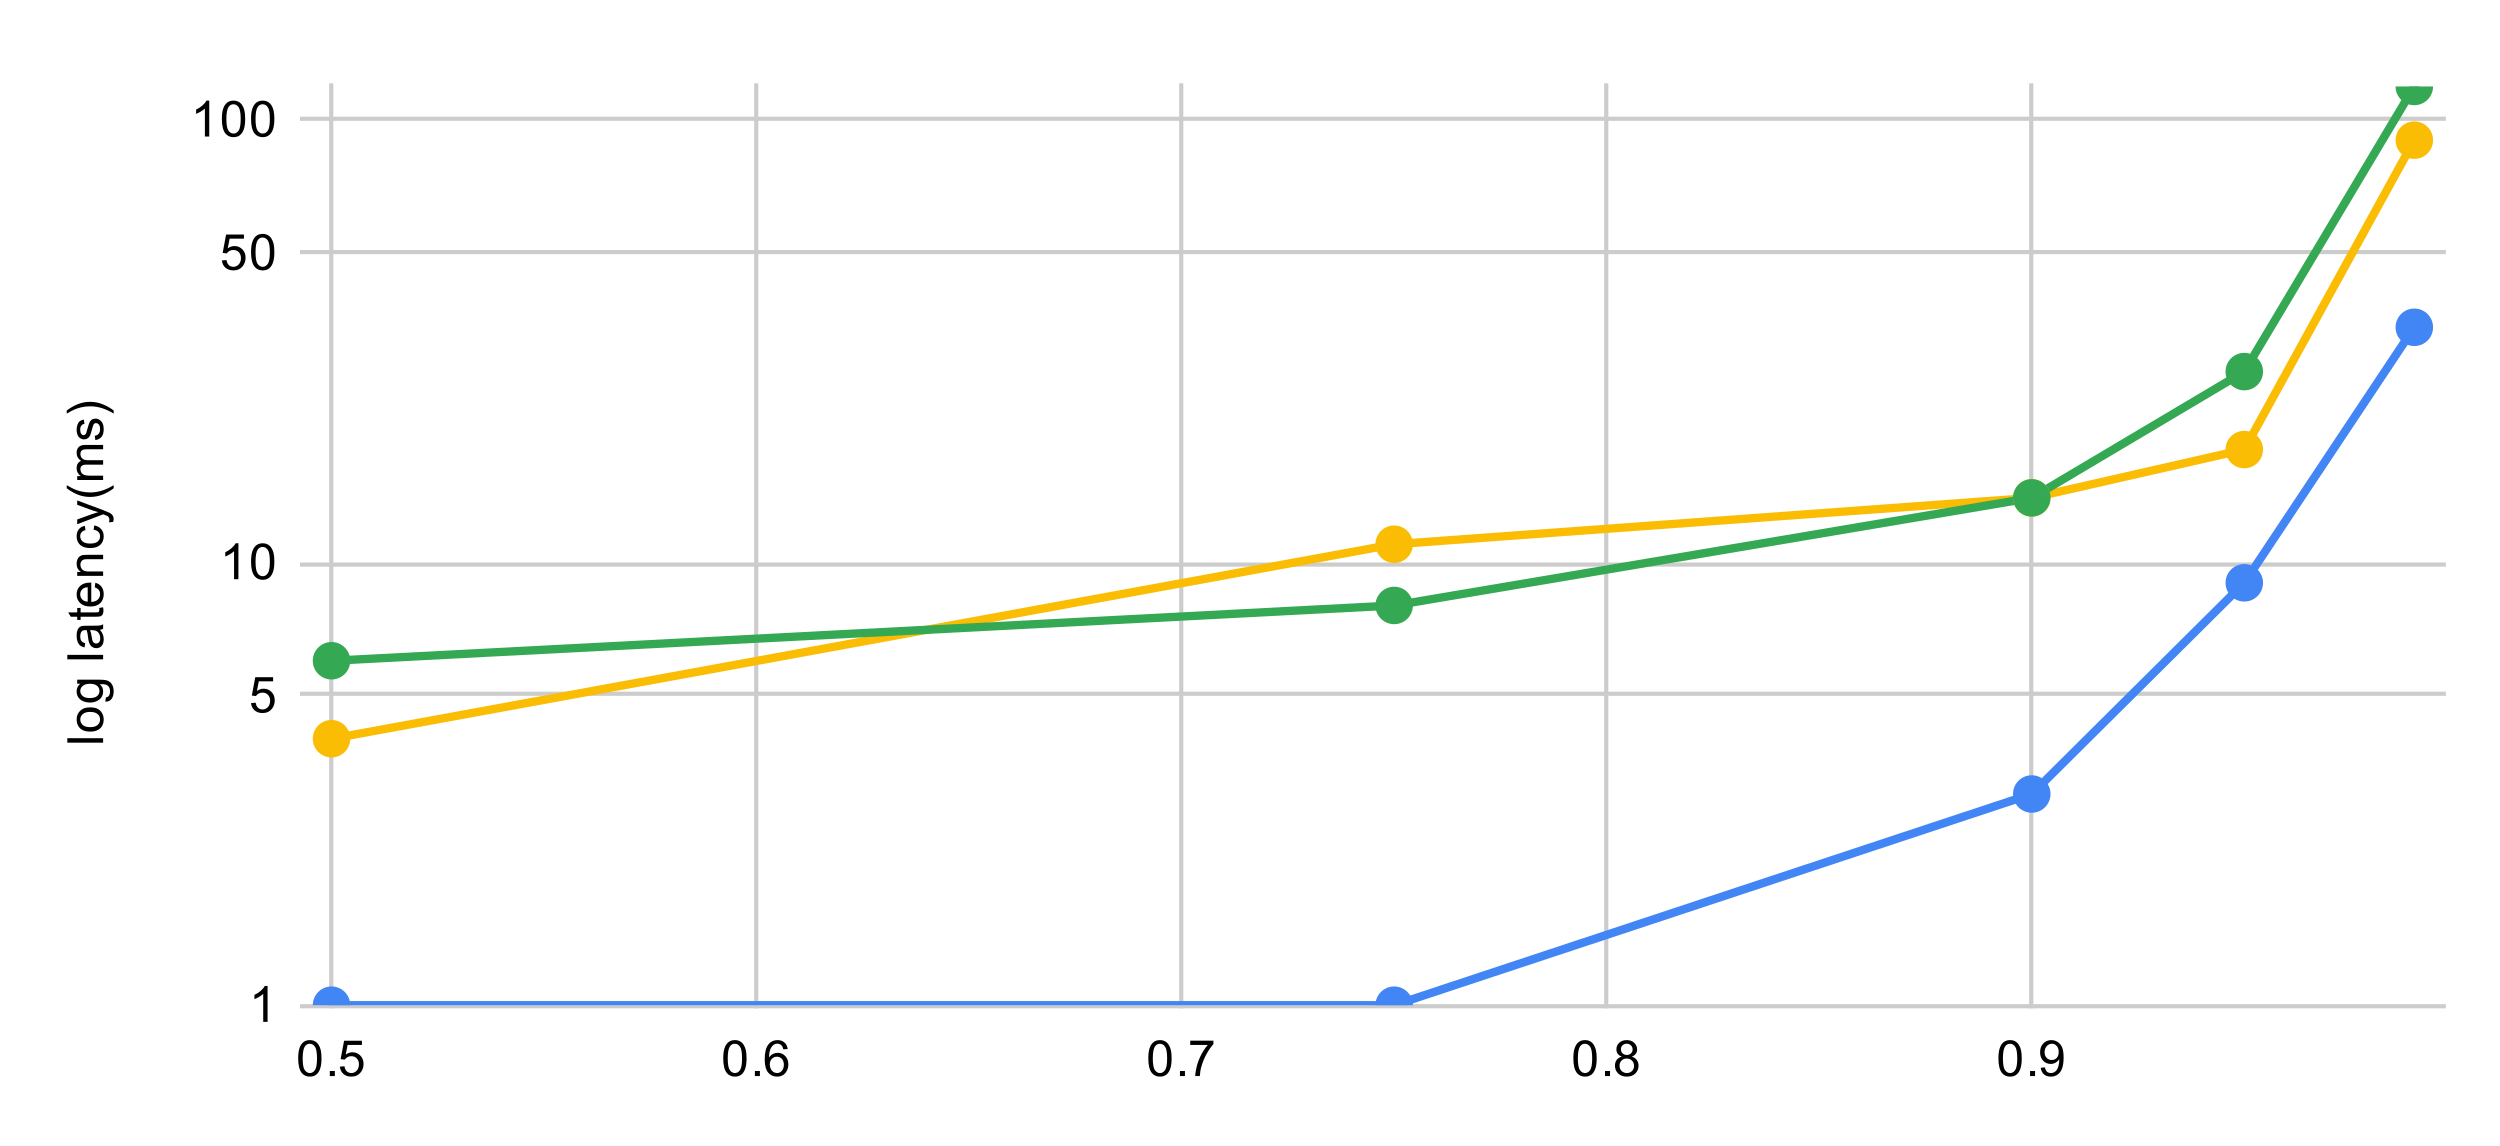 <svg version="1.1" viewBox="0.0 0.0 600.0 275.0" fill="none" stroke="none" stroke-linecap="square" stroke-miterlimit="10" width="600" height="275" xmlns:xlink="http://www.w3.org/1999/xlink" xmlns="http://www.w3.org/2000/svg"><path fill="#ffffff" d="M0 0L600.0 0L600.0 275.0L0 275.0L0 0Z" fill-rule="nonzero"/><path stroke="#cccccc" stroke-width="1.0" stroke-linecap="butt" d="M79.5 20.5L79.5 241.5" fill-rule="nonzero"/><path stroke="#cccccc" stroke-width="1.0" stroke-linecap="butt" d="M181.5 20.5L181.5 241.5" fill-rule="nonzero"/><path stroke="#cccccc" stroke-width="1.0" stroke-linecap="butt" d="M283.5 20.5L283.5 241.5" fill-rule="nonzero"/><path stroke="#cccccc" stroke-width="1.0" stroke-linecap="butt" d="M385.5 20.5L385.5 241.5" fill-rule="nonzero"/><path stroke="#cccccc" stroke-width="1.0" stroke-linecap="butt" d="M487.5 20.5L487.5 241.5" fill-rule="nonzero"/><path stroke="#cccccc" stroke-width="1.0" stroke-linecap="butt" d="M72.5 241.5L586.5 241.5" fill-rule="nonzero"/><path stroke="#cccccc" stroke-width="1.0" stroke-linecap="butt" d="M72.5 166.5L586.5 166.5" fill-rule="nonzero"/><path stroke="#cccccc" stroke-width="1.0" stroke-linecap="butt" d="M72.5 135.5L586.5 135.5" fill-rule="nonzero"/><path stroke="#cccccc" stroke-width="1.0" stroke-linecap="butt" d="M72.5 60.5L586.5 60.5" fill-rule="nonzero"/><path stroke="#cccccc" stroke-width="1.0" stroke-linecap="butt" d="M72.5 28.5L586.5 28.5" fill-rule="nonzero"/><clipPath id="id_0"><path d="M72.75 20.75L586.25 20.75L586.25 241.25L72.75 241.25L72.75 20.75Z" clip-rule="nonzero"/></clipPath><path stroke="#fbbc04" stroke-width="2.0" stroke-linecap="butt" clip-path="url(#id_0)" d="M79.564 177.289L334.601 130.616L487.623 119.489L538.63 107.894L579.436 33.637" fill-rule="nonzero"/><path stroke="#34a853" stroke-width="2.0" stroke-linecap="butt" clip-path="url(#id_0)" d="M79.564 158.582L334.601 145.308L487.623 119.489L538.63 89.186L579.436 20.75" fill-rule="nonzero"/><path stroke="#4285f4" stroke-width="2.0" stroke-linecap="butt" clip-path="url(#id_0)" d="M79.564 241.25L334.601 241.25L487.623 190.562L538.63 139.874L579.436 78.55" fill-rule="nonzero"/><path fill="#fbbc04" clip-path="url(#id_0)" d="M84.064 177.289C84.064 179.774 82.049 181.789 79.564 181.789C77.079 181.789 75.064 179.774 75.064 177.289C75.064 174.804 77.079 172.789 79.564 172.789C82.049 172.789 84.064 174.804 84.064 177.289Z" fill-rule="nonzero"/><path fill="#fbbc04" clip-path="url(#id_0)" d="M339.101 130.616C339.101 133.101 337.086 135.116 334.601 135.116C332.115 135.116 330.101 133.101 330.101 130.616C330.101 128.13 332.115 126.116 334.601 126.116C337.086 126.116 339.101 128.13 339.101 130.616Z" fill-rule="nonzero"/><path fill="#fbbc04" clip-path="url(#id_0)" d="M492.123 119.489C492.123 121.974 490.108 123.989 487.623 123.989C485.137 123.989 483.123 121.974 483.123 119.489C483.123 117.003 485.137 114.989 487.623 114.989C490.108 114.989 492.123 117.003 492.123 119.489Z" fill-rule="nonzero"/><path fill="#fbbc04" clip-path="url(#id_0)" d="M543.13 107.894C543.13 110.379 541.115 112.394 538.63 112.394C536.145 112.394 534.13 110.379 534.13 107.894C534.13 105.408 536.145 103.394 538.63 103.394C541.115 103.394 543.13 105.408 543.13 107.894Z" fill-rule="nonzero"/><path fill="#fbbc04" clip-path="url(#id_0)" d="M583.936 33.637C583.936 36.122 581.921 38.137 579.436 38.137C576.951 38.137 574.936 36.122 574.936 33.637C574.936 31.152 576.951 29.137 579.436 29.137C581.921 29.137 583.936 31.152 583.936 33.637Z" fill-rule="nonzero"/><path fill="#34a853" clip-path="url(#id_0)" d="M84.064 158.582C84.064 161.067 82.049 163.082 79.564 163.082C77.079 163.082 75.064 161.067 75.064 158.582C75.064 156.096 77.079 154.082 79.564 154.082C82.049 154.082 84.064 156.096 84.064 158.582Z" fill-rule="nonzero"/><path fill="#34a853" clip-path="url(#id_0)" d="M339.101 145.308C339.101 147.794 337.086 149.808 334.601 149.808C332.115 149.808 330.101 147.794 330.101 145.308C330.101 142.823 332.115 140.808 334.601 140.808C337.086 140.808 339.101 142.823 339.101 145.308Z" fill-rule="nonzero"/><path fill="#34a853" clip-path="url(#id_0)" d="M492.123 119.489C492.123 121.974 490.108 123.989 487.623 123.989C485.137 123.989 483.123 121.974 483.123 119.489C483.123 117.003 485.137 114.989 487.623 114.989C490.108 114.989 492.123 117.003 492.123 119.489Z" fill-rule="nonzero"/><path fill="#34a853" clip-path="url(#id_0)" d="M543.13 89.186C543.13 91.671 541.115 93.686 538.63 93.686C536.145 93.686 534.13 91.671 534.13 89.186C534.13 86.701 536.145 84.686 538.63 84.686C541.115 84.686 543.13 86.701 543.13 89.186Z" fill-rule="nonzero"/><path fill="#34a853" clip-path="url(#id_0)" d="M583.936 20.75C583.936 23.235 581.921 25.25 579.436 25.25C576.951 25.25 574.936 23.235 574.936 20.75C574.936 18.265 576.951 16.25 579.436 16.25C581.921 16.25 583.936 18.265 583.936 20.75Z" fill-rule="nonzero"/><path fill="#4285f4" clip-path="url(#id_0)" d="M84.064 241.25C84.064 243.735 82.049 245.75 79.564 245.75C77.079 245.75 75.064 243.735 75.064 241.25C75.064 238.765 77.079 236.75 79.564 236.75C82.049 236.75 84.064 238.765 84.064 241.25Z" fill-rule="nonzero"/><path fill="#4285f4" clip-path="url(#id_0)" d="M339.101 241.25C339.101 243.735 337.086 245.75 334.601 245.75C332.115 245.75 330.101 243.735 330.101 241.25C330.101 238.765 332.115 236.75 334.601 236.75C337.086 236.75 339.101 238.765 339.101 241.25Z" fill-rule="nonzero"/><path fill="#4285f4" clip-path="url(#id_0)" d="M492.123 190.562C492.123 193.047 490.108 195.062 487.623 195.062C485.137 195.062 483.123 193.047 483.123 190.562C483.123 188.077 485.137 186.062 487.623 186.062C490.108 186.062 492.123 188.077 492.123 190.562Z" fill-rule="nonzero"/><path fill="#4285f4" clip-path="url(#id_0)" d="M543.13 139.874C543.13 142.359 541.115 144.374 538.63 144.374C536.145 144.374 534.13 142.359 534.13 139.874C534.13 137.389 536.145 135.374 538.63 135.374C541.115 135.374 543.13 137.389 543.13 139.874Z" fill-rule="nonzero"/><path fill="#4285f4" clip-path="url(#id_0)" d="M583.936 78.55C583.936 81.035 581.921 83.05 579.436 83.05C576.951 83.05 574.936 81.035 574.936 78.55C574.936 76.065 576.951 74.05 579.436 74.05C581.921 74.05 583.936 76.065 583.936 78.55Z" fill-rule="nonzero"/><path fill="#000000" d="M24.75 178.234L16.156 178.234L16.156 177.172L24.75 177.172L24.75 178.234ZM21.641 175.594Q19.906 175.594 19.078 174.641Q18.391 173.844 18.391 172.688Q18.391 171.406 19.234 170.594Q20.062 169.766 21.547 169.766Q22.75 169.766 23.438 170.125Q24.125 170.484 24.516 171.188Q24.891 171.875 24.891 172.688Q24.891 173.984 24.062 174.797Q23.219 175.594 21.641 175.594ZM21.641 174.516Q22.828 174.516 23.422 174.0Q24.016 173.469 24.016 172.688Q24.016 171.891 23.422 171.375Q22.828 170.859 21.609 170.859Q20.453 170.859 19.859 171.391Q19.266 171.906 19.266 172.688Q19.266 173.469 19.859 174.0Q20.438 174.516 21.641 174.516ZM25.266 168.406L25.422 167.375Q25.891 167.312 26.109 167.016Q26.406 166.625 26.406 165.953Q26.406 165.219 26.109 164.828Q25.812 164.422 25.297 164.281Q24.969 164.188 23.938 164.203Q24.75 164.891 24.75 165.922Q24.75 167.203 23.828 167.906Q22.891 168.609 21.609 168.609Q20.719 168.609 19.969 168.297Q19.203 167.969 18.797 167.359Q18.391 166.75 18.391 165.922Q18.391 164.812 19.281 164.094L18.531 164.094L18.531 163.125L23.906 163.125Q25.359 163.125 25.969 163.422Q26.578 163.719 26.922 164.359Q27.281 165.0 27.281 165.938Q27.281 167.047 26.781 167.734Q26.281 168.422 25.266 168.406ZM21.531 167.531Q22.75 167.531 23.312 167.047Q23.875 166.562 23.875 165.828Q23.875 165.094 23.312 164.609Q22.75 164.109 21.562 164.109Q20.422 164.109 19.844 164.625Q19.266 165.125 19.266 165.844Q19.266 166.547 19.844 167.047Q20.406 167.531 21.531 167.531ZM24.75 158.234L16.156 158.234L16.156 157.172L24.75 157.172L24.75 158.234ZM23.984 151.141Q24.484 151.734 24.688 152.281Q24.891 152.812 24.891 153.438Q24.891 154.469 24.391 155.016Q23.891 155.562 23.109 155.562Q22.656 155.562 22.281 155.359Q21.891 155.156 21.672 154.812Q21.438 154.469 21.328 154.047Q21.234 153.75 21.156 153.109Q21.016 151.844 20.797 151.234Q20.578 151.234 20.531 151.234Q19.875 151.234 19.609 151.531Q19.266 151.938 19.266 152.734Q19.266 153.469 19.531 153.828Q19.781 154.188 20.438 154.359L20.297 155.391Q19.641 155.25 19.234 154.922Q18.828 154.594 18.609 153.984Q18.391 153.375 18.391 152.578Q18.391 151.781 18.578 151.281Q18.766 150.781 19.047 150.547Q19.328 150.312 19.766 150.219Q20.031 150.172 20.734 150.172L22.141 150.172Q23.609 150.172 24.0 150.109Q24.391 150.031 24.75 149.828L24.75 150.938Q24.422 151.094 23.984 151.141ZM21.625 151.234Q21.859 151.812 22.031 152.953Q22.125 153.609 22.25 153.875Q22.359 154.141 22.578 154.297Q22.797 154.438 23.078 154.438Q23.5 154.438 23.781 154.125Q24.062 153.797 24.062 153.188Q24.062 152.578 23.797 152.109Q23.531 151.625 23.062 151.406Q22.703 151.234 22.016 151.234L21.625 151.234ZM23.812 145.906L24.734 145.75Q24.828 146.203 24.828 146.547Q24.828 147.125 24.656 147.438Q24.469 147.75 24.172 147.891Q23.875 148.016 22.922 148.016L19.344 148.016L19.344 148.781L18.531 148.781L18.531 148.016L16.984 148.016L16.359 146.969L18.531 146.969L18.531 145.906L19.344 145.906L19.344 146.969L22.984 146.969Q23.438 146.969 23.562 146.922Q23.688 146.859 23.766 146.734Q23.844 146.609 23.844 146.375Q23.844 146.188 23.812 145.906ZM22.75 140.953L22.875 139.859Q23.828 140.109 24.359 140.812Q24.891 141.516 24.891 142.594Q24.891 143.953 24.047 144.766Q23.203 145.562 21.688 145.562Q20.125 145.562 19.266 144.75Q18.391 143.938 18.391 142.656Q18.391 141.406 19.234 140.625Q20.078 139.828 21.625 139.828Q21.719 139.828 21.906 139.828L21.906 144.469Q22.938 144.406 23.484 143.891Q24.016 143.375 24.016 142.594Q24.016 142.016 23.719 141.609Q23.406 141.188 22.75 140.953ZM21.047 144.406L21.047 140.938Q20.25 141.0 19.859 141.328Q19.25 141.844 19.25 142.641Q19.25 143.375 19.734 143.875Q20.219 144.359 21.047 144.406ZM24.75 138.203L18.531 138.203L18.531 137.266L19.406 137.266Q18.391 136.578 18.391 135.281Q18.391 134.719 18.594 134.25Q18.797 133.766 19.125 133.531Q19.453 133.297 19.891 133.203Q20.188 133.156 20.922 133.156L24.75 133.156L24.75 134.203L20.969 134.203Q20.312 134.203 20.0 134.328Q19.688 134.453 19.5 134.766Q19.297 135.078 19.297 135.5Q19.297 136.172 19.734 136.672Q20.156 137.156 21.344 137.156L24.75 137.156L24.75 138.203ZM22.469 127.141L22.609 126.109Q23.672 126.281 24.281 126.984Q24.891 127.688 24.891 128.703Q24.891 129.984 24.062 130.766Q23.219 131.531 21.656 131.531Q20.656 131.531 19.906 131.203Q19.141 130.859 18.766 130.188Q18.391 129.5 18.391 128.688Q18.391 127.688 18.906 127.047Q19.406 126.391 20.359 126.203L20.516 127.234Q19.891 127.375 19.578 127.75Q19.25 128.125 19.25 128.656Q19.25 129.453 19.828 129.953Q20.391 130.453 21.625 130.453Q22.891 130.453 23.453 129.969Q24.016 129.484 24.016 128.719Q24.016 128.094 23.641 127.688Q23.266 127.266 22.469 127.141ZM27.141 125.25L26.156 125.375Q26.25 125.031 26.25 124.766Q26.25 124.422 26.125 124.219Q26.016 124.0 25.812 123.859Q25.641 123.766 25.016 123.531Q24.938 123.516 24.766 123.438L18.531 125.812L18.531 124.672L22.125 123.375Q22.812 123.125 23.578 122.922Q22.844 122.734 22.156 122.484L18.531 121.156L18.531 120.109L24.859 122.469Q25.875 122.859 26.266 123.062Q26.797 123.344 27.031 123.719Q27.281 124.078 27.281 124.578Q27.281 124.875 27.141 125.25ZM27.281 117.188Q26.172 118.062 24.703 118.672Q23.219 119.266 21.641 119.266Q20.25 119.266 18.969 118.828Q17.484 118.297 16.016 117.188L16.016 116.438Q17.234 117.141 17.75 117.375Q18.562 117.734 19.438 117.938Q20.531 118.188 21.641 118.188Q24.469 118.188 27.281 116.438L27.281 117.188ZM24.75 115.203L18.531 115.203L18.531 114.266L19.406 114.266Q18.938 113.969 18.672 113.484Q18.391 113.0 18.391 112.375Q18.391 111.688 18.672 111.25Q18.953 110.797 19.469 110.625Q18.391 109.875 18.391 108.703Q18.391 107.766 18.906 107.281Q19.406 106.781 20.484 106.781L24.75 106.781L24.75 107.828L20.828 107.828Q20.203 107.828 19.922 107.938Q19.641 108.031 19.469 108.297Q19.297 108.562 19.297 108.938Q19.297 109.594 19.734 110.031Q20.172 110.453 21.141 110.453L24.75 110.453L24.75 111.516L20.703 111.516Q20.0 111.516 19.656 111.781Q19.297 112.031 19.297 112.609Q19.297 113.062 19.531 113.438Q19.766 113.812 20.219 113.984Q20.672 114.156 21.516 114.156L24.75 114.156L24.75 115.203ZM22.891 105.625L22.734 104.594Q23.359 104.5 23.688 104.109Q24.016 103.703 24.016 102.969Q24.016 102.25 23.734 101.906Q23.438 101.547 23.031 101.547Q22.672 101.547 22.469 101.859Q22.328 102.078 22.109 102.938Q21.812 104.094 21.609 104.547Q21.391 104.984 21.016 105.219Q20.641 105.453 20.172 105.453Q19.766 105.453 19.406 105.266Q19.047 105.078 18.812 104.75Q18.641 104.5 18.516 104.078Q18.391 103.656 18.391 103.156Q18.391 102.438 18.609 101.891Q18.812 101.328 19.172 101.062Q19.531 100.797 20.125 100.703L20.266 101.734Q19.797 101.797 19.531 102.141Q19.25 102.469 19.25 103.094Q19.25 103.812 19.5 104.125Q19.734 104.438 20.062 104.438Q20.266 104.438 20.422 104.312Q20.594 104.172 20.703 103.906Q20.766 103.75 20.969 102.969Q21.281 101.844 21.469 101.406Q21.656 100.969 22.016 100.719Q22.375 100.469 22.922 100.469Q23.453 100.469 23.922 100.781Q24.375 101.078 24.641 101.656Q24.891 102.234 24.891 102.969Q24.891 104.188 24.391 104.828Q23.875 105.453 22.891 105.625ZM27.281 98.516L27.281 99.266Q24.469 97.516 21.641 97.516Q20.547 97.516 19.453 97.766Q18.578 97.969 17.766 98.328Q17.25 98.562 16.016 99.266L16.016 98.516Q17.484 97.422 18.969 96.891Q20.25 96.438 21.641 96.438Q23.219 96.438 24.703 97.047Q26.172 97.656 27.281 98.516Z" fill-rule="nonzero"/><path fill="#000000" d="M64.219 245.25L63.172 245.25L63.172 238.531Q62.781 238.891 62.156 239.266Q61.547 239.625 61.062 239.797L61.062 238.781Q61.938 238.359 62.594 237.781Q63.266 237.188 63.547 236.625L64.219 236.625L64.219 245.25Z" fill-rule="nonzero"/><path fill="#000000" d="M60.25 168.743L61.359 168.65Q61.484 169.462 61.922 169.868Q62.375 170.275 63.016 170.275Q63.766 170.275 64.297 169.697Q64.828 169.118 64.828 168.181Q64.828 167.275 64.312 166.759Q63.812 166.228 62.984 166.228Q62.484 166.228 62.062 166.462Q61.656 166.697 61.422 167.056L60.438 166.931L61.266 162.525L65.547 162.525L65.547 163.525L62.109 163.525L61.656 165.837Q62.422 165.29 63.266 165.29Q64.391 165.29 65.156 166.072Q65.938 166.853 65.938 168.087Q65.938 169.243 65.266 170.103Q64.438 171.134 63.016 171.134Q61.844 171.134 61.094 170.478Q60.359 169.822 60.25 168.743Z" fill-rule="nonzero"/><path fill="#000000" d="M57.219 139.013L56.172 139.013L56.172 132.294Q55.781 132.654 55.156 133.029Q54.547 133.388 54.062 133.56L54.062 132.544Q54.938 132.122 55.594 131.544Q56.266 130.95 56.547 130.388L57.219 130.388L57.219 139.013ZM60.25 134.779Q60.25 133.247 60.562 132.325Q60.875 131.388 61.484 130.888Q62.109 130.388 63.047 130.388Q63.734 130.388 64.25 130.669Q64.781 130.95 65.125 131.482Q65.469 131.997 65.656 132.747Q65.844 133.497 65.844 134.779Q65.844 136.294 65.531 137.216Q65.234 138.138 64.609 138.654Q64.0 139.154 63.047 139.154Q61.812 139.154 61.094 138.263Q60.25 137.2 60.25 134.779ZM61.328 134.779Q61.328 136.888 61.828 137.591Q62.328 138.294 63.047 138.294Q63.781 138.294 64.266 137.591Q64.766 136.888 64.766 134.779Q64.766 132.654 64.266 131.966Q63.781 131.263 63.031 131.263Q62.312 131.263 61.875 131.872Q61.328 132.654 61.328 134.779Z" fill-rule="nonzero"/><path fill="#000000" d="M53.25 62.506L54.359 62.413Q54.484 63.225 54.922 63.631Q55.375 64.038 56.016 64.038Q56.766 64.038 57.297 63.46Q57.828 62.881 57.828 61.944Q57.828 61.038 57.312 60.522Q56.812 59.991 55.984 59.991Q55.484 59.991 55.062 60.225Q54.656 60.46 54.422 60.819L53.438 60.694L54.266 56.288L58.547 56.288L58.547 57.288L55.109 57.288L54.656 59.6Q55.422 59.053 56.266 59.053Q57.391 59.053 58.156 59.835Q58.938 60.616 58.938 61.85Q58.938 63.006 58.266 63.866Q57.438 64.897 56.016 64.897Q54.844 64.897 54.094 64.241Q53.359 63.585 53.25 62.506ZM60.25 60.522Q60.25 58.991 60.562 58.069Q60.875 57.131 61.484 56.631Q62.109 56.131 63.047 56.131Q63.734 56.131 64.25 56.413Q64.781 56.694 65.125 57.225Q65.469 57.741 65.656 58.491Q65.844 59.241 65.844 60.522Q65.844 62.038 65.531 62.96Q65.234 63.881 64.609 64.397Q64.0 64.897 63.047 64.897Q61.812 64.897 61.094 64.006Q60.25 62.944 60.25 60.522ZM61.328 60.522Q61.328 62.631 61.828 63.335Q62.328 64.038 63.047 64.038Q63.781 64.038 64.266 63.335Q64.766 62.631 64.766 60.522Q64.766 58.397 64.266 57.71Q63.781 57.006 63.031 57.006Q62.312 57.006 61.875 57.616Q61.328 58.397 61.328 60.522Z" fill-rule="nonzero"/><path fill="#000000" d="M50.219 32.776L49.172 32.776L49.172 26.057Q48.781 26.417 48.156 26.792Q47.547 27.151 47.062 27.323L47.062 26.307Q47.938 25.885 48.594 25.307Q49.266 24.713 49.547 24.151L50.219 24.151L50.219 32.776ZM53.25 28.542Q53.25 27.01 53.562 26.088Q53.875 25.151 54.484 24.651Q55.109 24.151 56.047 24.151Q56.734 24.151 57.25 24.432Q57.781 24.713 58.125 25.245Q58.469 25.76 58.656 26.51Q58.844 27.26 58.844 28.542Q58.844 30.057 58.531 30.979Q58.234 31.901 57.609 32.417Q57.0 32.917 56.047 32.917Q54.812 32.917 54.094 32.026Q53.25 30.963 53.25 28.542ZM54.328 28.542Q54.328 30.651 54.828 31.354Q55.328 32.057 56.047 32.057Q56.781 32.057 57.266 31.354Q57.766 30.651 57.766 28.542Q57.766 26.417 57.266 25.729Q56.781 25.026 56.031 25.026Q55.312 25.026 54.875 25.635Q54.328 26.417 54.328 28.542ZM60.25 28.542Q60.25 27.01 60.562 26.088Q60.875 25.151 61.484 24.651Q62.109 24.151 63.047 24.151Q63.734 24.151 64.25 24.432Q64.781 24.713 65.125 25.245Q65.469 25.76 65.656 26.51Q65.844 27.26 65.844 28.542Q65.844 30.057 65.531 30.979Q65.234 31.901 64.609 32.417Q64.0 32.917 63.047 32.917Q61.812 32.917 61.094 32.026Q60.25 30.963 60.25 28.542ZM61.328 28.542Q61.328 30.651 61.828 31.354Q62.328 32.057 63.047 32.057Q63.781 32.057 64.266 31.354Q64.766 30.651 64.766 28.542Q64.766 26.417 64.266 25.729Q63.781 25.026 63.031 25.026Q62.312 25.026 61.875 25.635Q61.328 26.417 61.328 28.542Z" fill-rule="nonzero"/><path fill="#000000" d="M71.564 254.016Q71.564 252.484 71.877 251.562Q72.189 250.625 72.799 250.125Q73.424 249.625 74.361 249.625Q75.049 249.625 75.564 249.906Q76.095 250.188 76.439 250.719Q76.783 251.234 76.97 251.984Q77.158 252.734 77.158 254.016Q77.158 255.531 76.845 256.453Q76.549 257.375 75.924 257.891Q75.314 258.391 74.361 258.391Q73.127 258.391 72.408 257.5Q71.564 256.438 71.564 254.016ZM72.642 254.016Q72.642 256.125 73.142 256.828Q73.642 257.531 74.361 257.531Q75.095 257.531 75.58 256.828Q76.08 256.125 76.08 254.016Q76.08 251.891 75.58 251.203Q75.095 250.5 74.345 250.5Q73.627 250.5 73.189 251.109Q72.642 251.891 72.642 254.016ZM79.158 258.25L79.158 257.047L80.361 257.047L80.361 258.25L79.158 258.25ZM81.564 256.0L82.674 255.906Q82.799 256.719 83.236 257.125Q83.689 257.531 84.33 257.531Q85.08 257.531 85.611 256.953Q86.142 256.375 86.142 255.438Q86.142 254.531 85.627 254.016Q85.127 253.484 84.299 253.484Q83.799 253.484 83.377 253.719Q82.97 253.953 82.736 254.312L81.752 254.188L82.58 249.781L86.861 249.781L86.861 250.781L83.424 250.781L82.97 253.094Q83.736 252.547 84.58 252.547Q85.705 252.547 86.47 253.328Q87.252 254.109 87.252 255.344Q87.252 256.5 86.58 257.359Q85.752 258.391 84.33 258.391Q83.158 258.391 82.408 257.734Q81.674 257.078 81.564 256.0Z" fill-rule="nonzero"/><path fill="#000000" d="M173.579 254.016Q173.579 252.484 173.891 251.562Q174.204 250.625 174.813 250.125Q175.438 249.625 176.376 249.625Q177.063 249.625 177.579 249.906Q178.11 250.188 178.454 250.719Q178.798 251.234 178.985 251.984Q179.173 252.734 179.173 254.016Q179.173 255.531 178.86 256.453Q178.563 257.375 177.938 257.891Q177.329 258.391 176.376 258.391Q175.141 258.391 174.423 257.5Q173.579 256.438 173.579 254.016ZM174.657 254.016Q174.657 256.125 175.157 256.828Q175.657 257.531 176.376 257.531Q177.11 257.531 177.594 256.828Q178.094 256.125 178.094 254.016Q178.094 251.891 177.594 251.203Q177.11 250.5 176.36 250.5Q175.641 250.5 175.204 251.109Q174.657 251.891 174.657 254.016ZM181.173 258.25L181.173 257.047L182.376 257.047L182.376 258.25L181.173 258.25ZM189.048 251.766L188.001 251.844Q187.86 251.219 187.61 250.938Q187.173 250.484 186.548 250.484Q186.048 250.484 185.657 250.766Q185.173 251.141 184.876 251.844Q184.594 252.531 184.579 253.812Q184.954 253.234 185.501 252.953Q186.063 252.672 186.673 252.672Q187.719 252.672 188.454 253.453Q189.204 254.234 189.204 255.453Q189.204 256.266 188.844 256.969Q188.501 257.656 187.891 258.031Q187.282 258.391 186.516 258.391Q185.188 258.391 184.36 257.422Q183.532 256.453 183.532 254.234Q183.532 251.734 184.454 250.609Q185.251 249.625 186.61 249.625Q187.626 249.625 188.266 250.203Q188.923 250.766 189.048 251.766ZM184.751 255.469Q184.751 256.016 184.969 256.516Q185.204 257.0 185.61 257.266Q186.032 257.531 186.501 257.531Q187.157 257.531 187.641 257.0Q188.126 256.453 188.126 255.531Q188.126 254.641 187.641 254.125Q187.173 253.609 186.454 253.609Q185.735 253.609 185.235 254.125Q184.751 254.641 184.751 255.469Z" fill-rule="nonzero"/><path fill="#000000" d="M275.593 254.016Q275.593 252.484 275.906 251.562Q276.218 250.625 276.828 250.125Q277.453 249.625 278.39 249.625Q279.078 249.625 279.593 249.906Q280.125 250.188 280.468 250.719Q280.812 251.234 281 251.984Q281.187 252.734 281.187 254.016Q281.187 255.531 280.875 256.453Q280.578 257.375 279.953 257.891Q279.343 258.391 278.39 258.391Q277.156 258.391 276.437 257.5Q275.593 256.438 275.593 254.016ZM276.672 254.016Q276.672 256.125 277.172 256.828Q277.672 257.531 278.39 257.531Q279.125 257.531 279.609 256.828Q280.109 256.125 280.109 254.016Q280.109 251.891 279.609 251.203Q279.125 250.5 278.375 250.5Q277.656 250.5 277.218 251.109Q276.672 251.891 276.672 254.016ZM283.187 258.25L283.187 257.047L284.39 257.047L284.39 258.25L283.187 258.25ZM285.656 250.781L285.656 249.766L291.218 249.766L291.218 250.594Q290.406 251.469 289.593 252.922Q288.797 254.359 288.359 255.891Q288.031 256.969 287.953 258.25L286.859 258.25Q286.875 257.234 287.25 255.797Q287.64 254.359 288.343 253.031Q289.062 251.703 289.875 250.781L285.656 250.781Z" fill-rule="nonzero"/><path fill="#000000" d="M377.608 254.016Q377.608 252.484 377.921 251.562Q378.233 250.625 378.842 250.125Q379.467 249.625 380.405 249.625Q381.092 249.625 381.608 249.906Q382.139 250.188 382.483 250.719Q382.827 251.234 383.014 251.984Q383.202 252.734 383.202 254.016Q383.202 255.531 382.889 256.453Q382.592 257.375 381.967 257.891Q381.358 258.391 380.405 258.391Q379.171 258.391 378.452 257.5Q377.608 256.438 377.608 254.016ZM378.686 254.016Q378.686 256.125 379.186 256.828Q379.686 257.531 380.405 257.531Q381.139 257.531 381.624 256.828Q382.124 256.125 382.124 254.016Q382.124 251.891 381.624 251.203Q381.139 250.5 380.389 250.5Q379.671 250.5 379.233 251.109Q378.686 251.891 378.686 254.016ZM385.202 258.25L385.202 257.047L386.405 257.047L386.405 258.25L385.202 258.25ZM389.233 253.594Q388.577 253.344 388.249 252.906Q387.936 252.453 387.936 251.844Q387.936 250.906 388.608 250.266Q389.296 249.625 390.405 249.625Q391.53 249.625 392.217 250.281Q392.905 250.938 392.905 251.875Q392.905 252.469 392.592 252.906Q392.28 253.344 391.639 253.594Q392.436 253.844 392.842 254.422Q393.249 255.0 393.249 255.797Q393.249 256.891 392.467 257.641Q391.702 258.391 390.421 258.391Q389.155 258.391 388.374 257.641Q387.592 256.891 387.592 255.766Q387.592 254.922 388.014 254.359Q388.452 253.797 389.233 253.594ZM389.014 251.797Q389.014 252.406 389.405 252.797Q389.811 253.188 390.436 253.188Q391.046 253.188 391.436 252.812Q391.827 252.422 391.827 251.859Q391.827 251.281 391.421 250.891Q391.014 250.484 390.421 250.484Q389.811 250.484 389.405 250.875Q389.014 251.266 389.014 251.797ZM388.686 255.766Q388.686 256.219 388.889 256.641Q389.108 257.062 389.53 257.297Q389.952 257.531 390.436 257.531Q391.186 257.531 391.671 257.047Q392.171 256.562 392.171 255.812Q392.171 255.047 391.671 254.547Q391.171 254.047 390.405 254.047Q389.655 254.047 389.171 254.547Q388.686 255.031 388.686 255.766Z" fill-rule="nonzero"/><path fill="#000000" d="M479.623 254.016Q479.623 252.484 479.935 251.562Q480.248 250.625 480.857 250.125Q481.482 249.625 482.42 249.625Q483.107 249.625 483.623 249.906Q484.154 250.188 484.498 250.719Q484.841 251.234 485.029 251.984Q485.216 252.734 485.216 254.016Q485.216 255.531 484.904 256.453Q484.607 257.375 483.982 257.891Q483.373 258.391 482.42 258.391Q481.185 258.391 480.466 257.5Q479.623 256.438 479.623 254.016ZM480.701 254.016Q480.701 256.125 481.201 256.828Q481.701 257.531 482.42 257.531Q483.154 257.531 483.638 256.828Q484.138 256.125 484.138 254.016Q484.138 251.891 483.638 251.203Q483.154 250.5 482.404 250.5Q481.685 250.5 481.248 251.109Q480.701 251.891 480.701 254.016ZM487.216 258.25L487.216 257.047L488.42 257.047L488.42 258.25L487.216 258.25ZM489.779 256.266L490.795 256.172Q490.92 256.891 491.279 257.219Q491.654 257.531 492.216 257.531Q492.701 257.531 493.06 257.312Q493.435 257.078 493.67 256.719Q493.904 256.344 494.06 255.719Q494.216 255.078 494.216 254.422Q494.216 254.344 494.216 254.203Q493.904 254.703 493.357 255.031Q492.81 255.344 492.17 255.344Q491.091 255.344 490.357 254.578Q489.623 253.797 489.623 252.531Q489.623 251.219 490.388 250.422Q491.17 249.625 492.326 249.625Q493.154 249.625 493.841 250.078Q494.545 250.531 494.904 251.375Q495.263 252.203 495.263 253.781Q495.263 255.422 494.904 256.406Q494.56 257.375 493.841 257.891Q493.138 258.391 492.201 258.391Q491.185 258.391 490.545 257.844Q489.904 257.281 489.779 256.266ZM494.091 252.469Q494.091 251.562 493.607 251.031Q493.138 250.5 492.451 250.5Q491.748 250.5 491.216 251.078Q490.701 251.641 490.701 252.562Q490.701 253.375 491.201 253.891Q491.701 254.406 492.42 254.406Q493.154 254.406 493.623 253.891Q494.091 253.375 494.091 252.469Z" fill-rule="nonzero"/></svg>